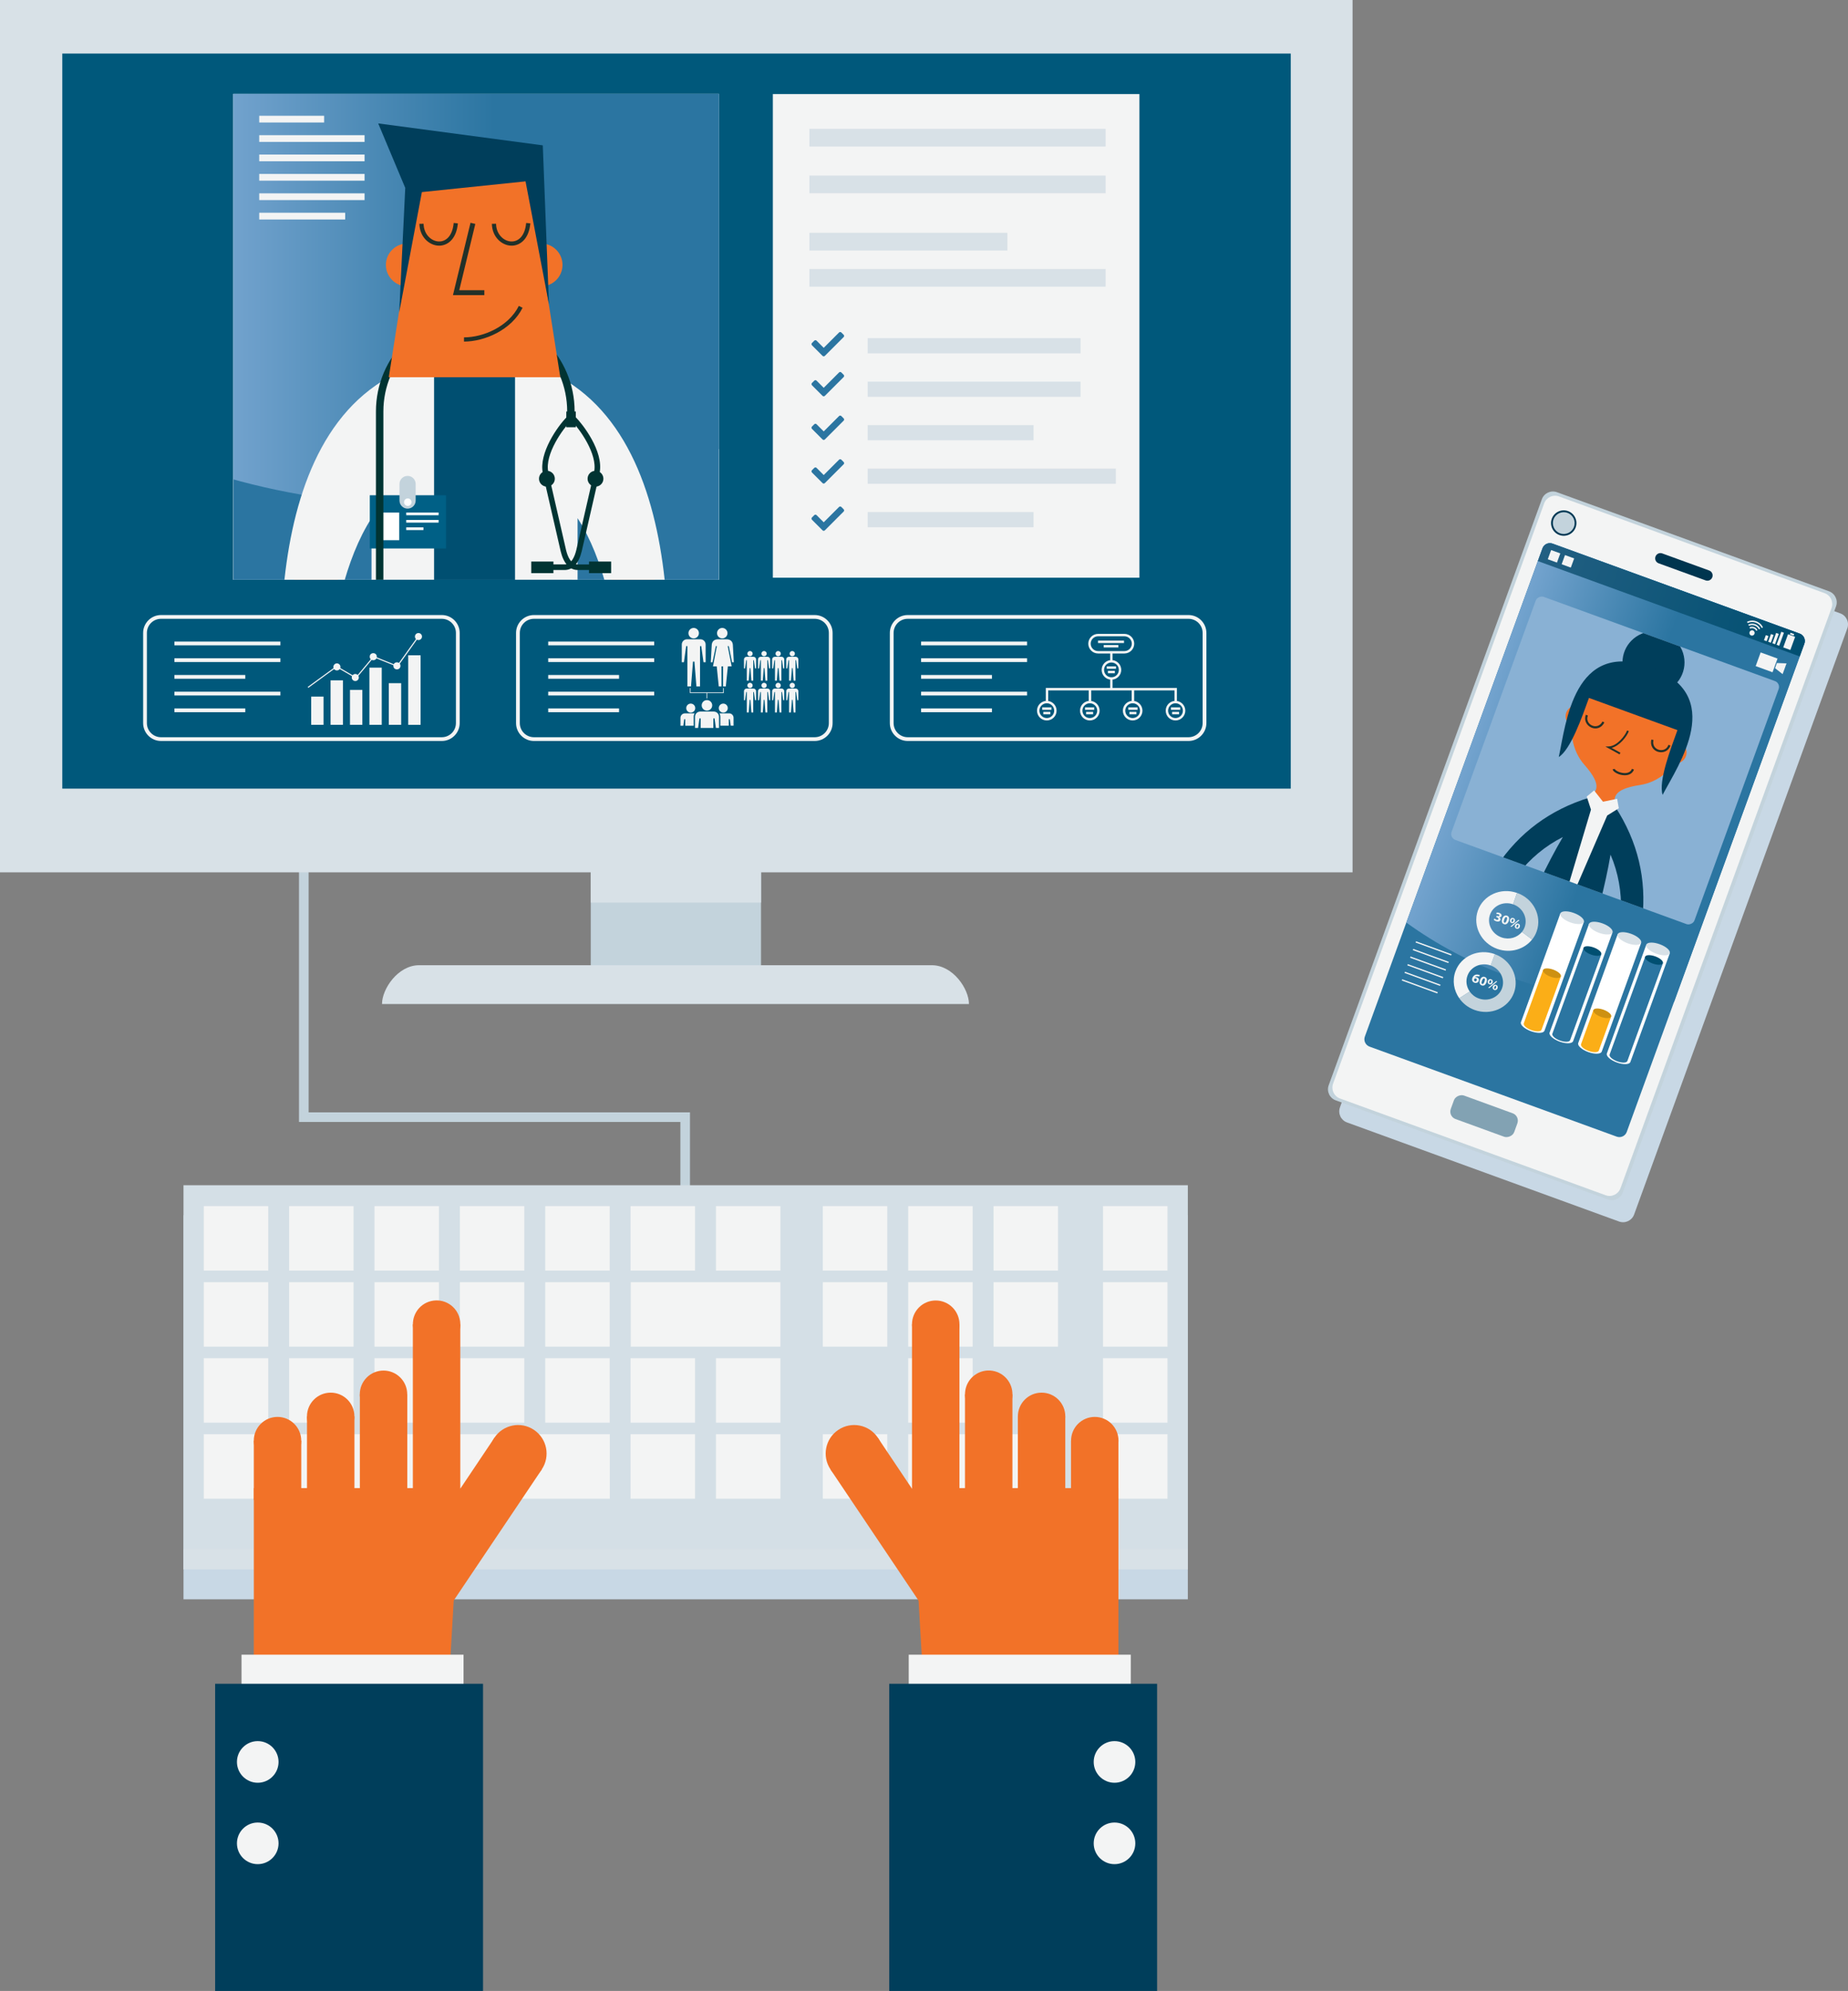 <?xml version="1.0" encoding="UTF-8"?><svg id="Layer_2" xmlns="http://www.w3.org/2000/svg" xmlns:xlink="http://www.w3.org/1999/xlink" viewBox="0 0 628.02 676.23"><rect x="0" y="0" width="628.02" height="676.23" fill="#808080" stroke="none"/><defs><style>.cls-1{fill:url(#linear-gradient-2);}.cls-2{fill:#ce9112;}.cls-3{fill:#fff;}.cls-4{fill:#c8d8e5;}.cls-5{fill:#82a2b3;}.cls-6{clip-path:url(#clippath-2);}.cls-7{fill:#013433;}.cls-8{fill:#d4dfe6;}.cls-9{fill:#f27228;}.cls-10{fill:#f3f4f4;}.cls-11{stroke-width:5.15px;}.cls-11,.cls-12,.cls-13{stroke:#d8e1e7;stroke-miterlimit:10;}.cls-11,.cls-13,.cls-14{fill:#d8e1e7;}.cls-15{fill:#00354f;}.cls-16{clip-path:url(#clippath-1);}.cls-17{fill:#00587b;}.cls-12,.cls-18{fill:#c3d3dc;}.cls-12,.cls-13{stroke-width:6px;}.cls-19{fill:#003955;}.cls-20{fill:#2b75a1;}.cls-21{fill:#223129;}.cls-22{fill:#003e5b;}.cls-23{clip-path:url(#clippath);}.cls-24{fill:none;}.cls-25{fill:#233129;}.cls-26{fill:#004f71;}.cls-27{fill:url(#linear-gradient-3);}.cls-28{fill:#89b1d4;}.cls-29{fill:url(#linear-gradient);}.cls-30{fill:#006086;}.cls-31{fill:#fbae17;}</style><linearGradient id="linear-gradient" x1="1080.49" y1="-1225.92" x2="1175.2" y2="-1225.92" gradientTransform="translate(-934 1033.53) rotate(20)" gradientUnits="userSpaceOnUse"><stop offset="0" stop-color="#73a3ce"/><stop offset=".54" stop-color="#2b75a1"/></linearGradient><linearGradient id="linear-gradient-2" x1="1080.49" y1="-1293.93" x2="1175.2" y2="-1293.93" gradientTransform="translate(-934 1033.53) rotate(20)" gradientUnits="userSpaceOnUse"><stop offset="0" stop-color="#225f82"/><stop offset="1" stop-color="#004f71"/></linearGradient><clipPath id="clippath"><rect class="cls-28" x="504.95" y="214.38" width="87.85" height="87.85" rx="2.11" ry="2.11" transform="translate(118.42 685.73) rotate(-70)"/></clipPath><clipPath id="clippath-1"><rect class="cls-24" x="79.28" y="31.88" width="165.03" height="165.03"/></clipPath><linearGradient id="linear-gradient-3" x1="77.5" y1="74.28" x2="245.17" y2="74.28" gradientTransform="matrix(1, 0, 0, 1, 0, 0)" xlink:href="#linear-gradient"/><clipPath id="clippath-2"><rect class="cls-24" x="77.5" y="-23.27" width="167.68" height="321.9" rx="4.72" ry="4.72"/></clipPath></defs><g id="Layer_1-2"><g><g><g><rect class="cls-4" x="62.36" y="412.75" width="341.31" height="130.46"/><polygon class="cls-18" points="234.48 414.51 231.22 414.51 231.22 381.08 101.61 381.08 101.61 288.78 104.88 288.78 104.88 377.82 234.48 377.82 234.48 414.51"/><rect class="cls-8" x="62.36" y="402.57" width="341.31" height="130.46"/><rect class="cls-14" x="62.36" y="526.17" width="341.31" height="6.86"/><g><rect class="cls-10" x="69.25" y="409.67" width="21.9" height="21.9"/><rect class="cls-10" x="98.26" y="409.67" width="21.9" height="21.9"/><rect class="cls-10" x="127.27" y="409.67" width="21.9" height="21.9"/><rect class="cls-10" x="156.28" y="409.67" width="21.9" height="21.9"/><rect class="cls-10" x="185.29" y="409.67" width="21.9" height="21.9"/><rect class="cls-10" x="214.3" y="409.67" width="21.9" height="21.9"/><rect class="cls-10" x="243.31" y="409.67" width="21.9" height="21.9"/><rect class="cls-10" x="279.63" y="409.67" width="21.9" height="21.9"/><rect class="cls-10" x="308.64" y="409.67" width="21.9" height="21.9"/><rect class="cls-10" x="337.65" y="409.67" width="21.9" height="21.9"/><rect class="cls-10" x="374.85" y="409.67" width="21.9" height="21.9"/><rect class="cls-10" x="69.25" y="435.5" width="21.9" height="21.9"/><rect class="cls-10" x="98.26" y="435.5" width="21.9" height="21.9"/><rect class="cls-10" x="127.27" y="435.5" width="21.9" height="21.9"/><rect class="cls-10" x="156.28" y="435.5" width="21.9" height="21.9"/><rect class="cls-10" x="185.29" y="435.5" width="21.9" height="21.9"/><rect class="cls-10" x="214.36" y="435.5" width="50.84" height="21.9"/><rect class="cls-10" x="279.63" y="435.5" width="21.9" height="21.9"/><rect class="cls-10" x="308.64" y="435.5" width="21.9" height="21.9"/><rect class="cls-10" x="337.65" y="435.5" width="21.9" height="21.9"/><rect class="cls-10" x="374.85" y="435.5" width="21.9" height="21.9"/><rect class="cls-10" x="69.25" y="461.32" width="21.9" height="21.9"/><rect class="cls-10" x="98.26" y="461.32" width="21.9" height="21.9"/><rect class="cls-10" x="127.27" y="461.32" width="21.9" height="21.9"/><rect class="cls-10" x="156.28" y="461.32" width="21.9" height="21.9"/><rect class="cls-10" x="185.29" y="461.32" width="21.9" height="21.9"/><rect class="cls-10" x="214.3" y="461.32" width="21.9" height="21.9"/><rect class="cls-10" x="243.31" y="461.32" width="21.9" height="21.9"/><rect class="cls-10" x="308.64" y="461.32" width="21.9" height="21.9"/><rect class="cls-10" x="374.85" y="461.32" width="21.9" height="21.9"/><rect class="cls-10" x="69.25" y="487.14" width="21.9" height="21.9"/><rect class="cls-10" x="98.26" y="487.14" width="108.98" height="21.9"/><rect class="cls-10" x="214.3" y="487.14" width="21.9" height="21.9"/><rect class="cls-10" x="243.31" y="487.14" width="21.9" height="21.9"/><rect class="cls-10" x="279.63" y="487.14" width="21.9" height="21.9"/><rect class="cls-10" x="308.64" y="487.14" width="21.9" height="21.9"/><rect class="cls-10" x="337.65" y="487.14" width="21.9" height="21.9"/><rect class="cls-10" x="374.85" y="487.14" width="21.9" height="21.9"/></g><g><rect class="cls-18" x="200.77" y="277.78" width="57.85" height="56.53"/><rect class="cls-14" x="200.77" y="277.78" width="57.85" height="28.79"/><path class="cls-14" d="M316.68,327.84c7.16,0,12.61,8.02,12.61,13.18H129.82c0-5.16,5.45-13.18,12.61-13.18h174.25Z"/><rect class="cls-14" width="459.65" height="296.29"/><rect class="cls-14" x="15.47" y="13.75" width="428.86" height="258.55"/><rect class="cls-17" x="21.17" y="18.19" width="417.48" height="249.67"/><g><g><rect class="cls-10" x="105.75" y="236.6" width="4.2" height="9.59"/><rect class="cls-10" x="112.34" y="231.08" width="4.2" height="15.11"/><rect class="cls-10" x="118.94" y="234.32" width="4.2" height="11.87"/><rect class="cls-10" x="125.53" y="226.76" width="4.2" height="19.43"/><rect class="cls-10" x="132.13" y="232.04" width="4.2" height="14.15"/><rect class="cls-10" x="138.73" y="222.57" width="4.2" height="23.63"/><polygon class="cls-10" points="104.78 233.63 104.56 233.33 114.37 226.18 114.47 226.24 120.94 230 126.92 222.82 134.94 226.06 142.05 216.1 142.36 216.32 135.08 226.51 127.03 223.27 121.02 230.48 114.39 226.62 104.78 233.63"/><path class="cls-10" d="M113.3,226.52c0-.66,.54-1.2,1.2-1.2s1.2,.54,1.2,1.2-.54,1.2-1.2,1.2-1.2-.54-1.2-1.2Z"/><path class="cls-10" d="M119.54,230.12c0-.66,.54-1.2,1.2-1.2s1.2,.54,1.2,1.2-.54,1.2-1.2,1.2-1.2-.54-1.2-1.2Z"/><circle class="cls-10" cx="126.85" cy="223.05" r="1.2"/><circle class="cls-10" cx="134.89" cy="226.16" r="1.2"/><path class="cls-10" d="M141.01,216.21c0-.66,.54-1.2,1.2-1.2s1.2,.54,1.2,1.2-.54,1.2-1.2,1.2-1.2-.54-1.2-1.2Z"/></g><path class="cls-10" d="M150.14,251.68H54.72c-3.35,0-6.08-2.73-6.08-6.08v-30.62c0-3.35,2.73-6.08,6.08-6.08h95.42c3.35,0,6.08,2.73,6.08,6.08v30.62c0,3.35-2.73,6.08-6.08,6.08Zm-95.42-41.5c-2.65,0-4.8,2.15-4.8,4.8v30.62c0,2.65,2.15,4.8,4.8,4.8h95.42c2.65,0,4.8-2.15,4.8-4.8v-30.62c0-2.65-2.15-4.8-4.8-4.8H54.72Z"/><g><rect class="cls-10" x="59.27" y="217.91" width="36.02" height="1.28"/><rect class="cls-10" x="59.27" y="223.59" width="36.02" height="1.28"/><rect class="cls-10" x="59.27" y="229.26" width="24.08" height="1.28"/><rect class="cls-10" x="59.27" y="234.94" width="36.02" height="1.28"/><rect class="cls-10" x="59.27" y="240.62" width="24.08" height="1.28"/></g></g><g><g><rect class="cls-10" x="186.3" y="217.91" width="36.02" height="1.28"/><rect class="cls-10" x="186.3" y="223.59" width="36.02" height="1.28"/><rect class="cls-10" x="186.3" y="229.26" width="24.08" height="1.28"/><rect class="cls-10" x="186.3" y="234.94" width="36.02" height="1.28"/><rect class="cls-10" x="186.3" y="240.62" width="24.08" height="1.28"/></g><g><g><path class="cls-10" d="M243.67,215.06c0-.98,.8-1.78,1.78-1.78s1.78,.8,1.78,1.78-.8,1.78-1.78,1.78-1.78-.8-1.78-1.78Zm1.8,11.27h.26v6.82h.93l.7-6.82h1.28l-1.33-6.87h.36s1.12,5.48,1.12,5.48h.59l-.33-5.97c-.13-1.3-1.03-1.83-2.15-1.83h-2.87c-1.12,0-2.01,.53-2.15,1.83l-.33,5.97h.59l1.12-5.48h.36s-1.32,6.88-1.32,6.88h1.27l.7,6.82h.93v-6.82h.26Z"/><path class="cls-10" d="M233.96,215.06c0-.98,.8-1.78,1.78-1.78s1.78,.8,1.78,1.78-.8,1.78-1.78,1.78-1.78-.8-1.78-1.78Zm1.8,9.65h.23l.68,8.44h1.23v-13.7s.41,0,.41,0l.77,5.48h.72v-6.03c0-.97-.79-1.76-1.76-1.76h-4.58c-.97,0-1.76,.79-1.76,1.76v6.03h.72l.77-5.48h.41s0,13.7,0,13.7h1.23l.68-8.44h.23Z"/><g><path class="cls-10" d="M238.46,239.58c0-.99,.8-1.79,1.79-1.79s1.79,.8,1.79,1.79-.8,1.79-1.79,1.79-1.79-.8-1.79-1.79Z"/><path class="cls-10" d="M237.24,247.25l.46-3.24h.41v3.24h4.31v-3.24h.41s.46,3.24,.46,3.24h1.05v-3.8c0-.98-.8-1.77-1.77-1.77h-4.6c-.98,0-1.77,.79-1.77,1.77v3.8h1.05Z"/></g><g><path class="cls-10" d="M245.8,242.04c.84,0,1.53-.68,1.53-1.53s-.68-1.53-1.53-1.53-1.53,.68-1.53,1.53,.68,1.53,1.53,1.53Z"/><path class="cls-10" d="M244.8,243.4h0v3.09h2.86v-2.21s.35,0,.35,0l.31,2.21h.97v-2.69c0-.83-.68-1.51-1.51-1.51h-3.3c.2,.32,.31,.7,.31,1.11Z"/></g><g><path class="cls-10" d="M236.27,240.51c0-.84-.68-1.53-1.53-1.53s-1.53,.68-1.53,1.53,.68,1.53,1.53,1.53,1.53-.68,1.53-1.53Z"/><path class="cls-10" d="M236.06,242.3h-3.3c-.83,0-1.51,.68-1.51,1.51v2.69h.97l.31-2.21h.35v2.21h2.86v-3.09h0c0-.41,.12-.79,.31-1.11Z"/></g><polygon class="cls-10" points="245.97 233.7 245.74 233.7 245.74 235.18 240.21 235.18 234.68 235.18 234.68 233.7 234.45 233.7 234.45 235.41 240.1 235.41 240.1 237.23 240.33 237.23 240.33 235.41 245.97 235.41 245.97 233.7"/></g><g><path class="cls-10" d="M253.98,222.02c0-.5,.4-.9,.9-.9s.9,.4,.9,.9-.4,.9-.9,.9-.9-.4-.9-.9Zm.91,4.9h.12l.34,4.28h.63v-6.95s.21,0,.21,0l.39,2.78h.37v-3.06c0-.49-.4-.89-.9-.89h-2.32c-.49,0-.9,.4-.9,.89v3.06h.37l.39-2.78h.21s0,6.95,0,6.95h.63l.34-4.28h.12Z"/><path class="cls-10" d="M258.76,222.02c0-.5,.4-.9,.9-.9s.9,.4,.9,.9-.4,.9-.9,.9-.9-.4-.9-.9Zm.91,4.9h.12l.34,4.28h.63v-6.95s.21,0,.21,0l.39,2.78h.37v-3.06c0-.49-.4-.89-.9-.89h-2.32c-.49,0-.9,.4-.9,.89v3.06h.37l.39-2.78h.21s0,6.95,0,6.95h.63l.34-4.28h.12Z"/><path class="cls-10" d="M263.55,222.02c0-.5,.4-.9,.9-.9s.9,.4,.9,.9-.4,.9-.9,.9-.9-.4-.9-.9Zm.91,4.9h.12l.34,4.28h.63v-6.95s.21,0,.21,0l.39,2.78h.37v-3.06c0-.49-.4-.89-.9-.89h-2.32c-.49,0-.9,.4-.9,.89v3.06h.37l.39-2.78h.21s0,6.95,0,6.95h.63l.34-4.28h.12Z"/><path class="cls-10" d="M268.34,222.02c0-.5,.4-.9,.9-.9s.9,.4,.9,.9-.4,.9-.9,.9-.9-.4-.9-.9Zm.91,4.9h.12l.34,4.28h.63v-6.95s.21,0,.21,0l.39,2.78h.37v-3.06c0-.49-.4-.89-.9-.89h-2.32c-.49,0-.9,.4-.9,.89v3.06h.37l.39-2.78h.21s0,6.95,0,6.95h.63l.34-4.28h.12Z"/><path class="cls-10" d="M253.98,232.81c0-.5,.4-.9,.9-.9s.9,.4,.9,.9-.4,.9-.9,.9-.9-.4-.9-.9Zm.91,4.9h.12l.34,4.28h.63v-6.95s.21,0,.21,0l.39,2.78h.37v-3.06c0-.49-.4-.89-.9-.89h-2.32c-.49,0-.9,.4-.9,.89v3.06h.37l.39-2.78h.21s0,6.95,0,6.95h.63l.34-4.28h.12Z"/><path class="cls-10" d="M258.76,232.81c0-.5,.4-.9,.9-.9s.9,.4,.9,.9-.4,.9-.9,.9-.9-.4-.9-.9Zm.91,4.9h.12l.34,4.28h.63v-6.95s.21,0,.21,0l.39,2.78h.37v-3.06c0-.49-.4-.89-.9-.89h-2.32c-.49,0-.9,.4-.9,.89v3.06h.37l.39-2.78h.21s0,6.95,0,6.95h.63l.34-4.28h.12Z"/><path class="cls-10" d="M263.55,232.81c0-.5,.4-.9,.9-.9s.9,.4,.9,.9-.4,.9-.9,.9-.9-.4-.9-.9Zm.91,4.9h.12l.34,4.28h.63v-6.95s.21,0,.21,0l.39,2.78h.37v-3.06c0-.49-.4-.89-.9-.89h-2.32c-.49,0-.9,.4-.9,.89v3.06h.37l.39-2.78h.21s0,6.95,0,6.95h.63l.34-4.28h.12Z"/><path class="cls-10" d="M268.34,232.81c0-.5,.4-.9,.9-.9s.9,.4,.9,.9-.4,.9-.9,.9-.9-.4-.9-.9Zm.91,4.9h.12l.34,4.28h.63v-6.95s.21,0,.21,0l.39,2.78h.37v-3.06c0-.49-.4-.89-.9-.89h-2.32c-.49,0-.9,.4-.9,.89v3.06h.37l.39-2.78h.21s0,6.95,0,6.95h.63l.34-4.28h.12Z"/></g></g><path class="cls-10" d="M276.87,251.68h-95.42c-3.35,0-6.08-2.73-6.08-6.08v-30.62c0-3.35,2.73-6.08,6.08-6.08h95.42c3.35,0,6.08,2.73,6.08,6.08v30.62c0,3.35-2.73,6.08-6.08,6.08Zm-95.42-41.5c-2.65,0-4.8,2.15-4.8,4.8v30.62c0,2.65,2.15,4.8,4.8,4.8h95.42c2.65,0,4.8-2.15,4.8-4.8v-30.62c0-2.65-2.15-4.8-4.8-4.8h-95.42Z"/></g><g><path class="cls-10" d="M403.9,251.68h-95.42c-3.35,0-6.08-2.73-6.08-6.08v-30.62c0-3.35,2.73-6.08,6.08-6.08h95.42c3.35,0,6.08,2.73,6.08,6.08v30.62c0,3.35-2.73,6.08-6.08,6.08Zm-95.42-41.5c-2.65,0-4.8,2.15-4.8,4.8v30.62c0,2.65,2.15,4.8,4.8,4.8h95.42c2.65,0,4.8-2.15,4.8-4.8v-30.62c0-2.65-2.15-4.8-4.8-4.8h-95.42Z"/><g><rect class="cls-10" x="313.02" y="217.91" width="36.02" height="1.28"/><rect class="cls-10" x="313.02" y="223.59" width="36.02" height="1.28"/><rect class="cls-10" x="313.02" y="229.26" width="24.08" height="1.28"/><rect class="cls-10" x="313.02" y="234.94" width="36.02" height="1.28"/><rect class="cls-10" x="313.02" y="240.62" width="24.08" height="1.28"/></g><g><path class="cls-10" d="M377.71,230.86c-1.84,0-3.33-1.49-3.33-3.33s1.49-3.33,3.33-3.33,3.33,1.49,3.33,3.33-1.49,3.33-3.33,3.33Zm0-5.84c-1.38,0-2.51,1.13-2.51,2.51s1.13,2.51,2.51,2.51,2.51-1.13,2.51-2.51-1.13-2.51-2.51-2.51Z"/><path class="cls-10" d="M355.74,244.71c-1.84,0-3.33-1.49-3.33-3.33s1.49-3.33,3.33-3.33,3.33,1.49,3.33,3.33-1.49,3.33-3.33,3.33Zm0-5.84c-1.38,0-2.51,1.13-2.51,2.51s1.13,2.51,2.51,2.51,2.51-1.13,2.51-2.51-1.13-2.51-2.51-2.51Z"/><path class="cls-10" d="M370.36,244.71c-1.84,0-3.33-1.49-3.33-3.33s1.49-3.33,3.33-3.33,3.33,1.49,3.33,3.33-1.49,3.33-3.33,3.33Zm0-5.84c-1.38,0-2.51,1.13-2.51,2.51s1.13,2.51,2.51,2.51,2.51-1.13,2.51-2.51-1.13-2.51-2.51-2.51Z"/><path class="cls-10" d="M384.92,244.71c-1.84,0-3.33-1.49-3.33-3.33s1.49-3.33,3.33-3.33,3.33,1.49,3.33,3.33-1.49,3.33-3.33,3.33Zm0-5.84c-1.38,0-2.51,1.13-2.51,2.51s1.13,2.51,2.51,2.51,2.51-1.13,2.51-2.51-1.13-2.51-2.51-2.51Z"/><path class="cls-10" d="M399.48,244.71c-1.84,0-3.33-1.49-3.33-3.33s1.49-3.33,3.33-3.33,3.33,1.49,3.33,3.33-1.49,3.33-3.33,3.33Zm0-5.84c-1.38,0-2.51,1.13-2.51,2.51s1.13,2.51,2.51,2.51,2.51-1.13,2.51-2.51-1.13-2.51-2.51-2.51Z"/><path class="cls-10" d="M373.17,221.96c-1.84,0-3.33-1.49-3.33-3.33s1.49-3.33,3.33-3.33h8.95c1.84,0,3.33,1.49,3.33,3.33s-1.47,3.3-3.28,3.33h-9Zm0-5.84c-1.38,0-2.51,1.13-2.51,2.51s1.13,2.51,2.51,2.51h8.99c1.36-.02,2.47-1.14,2.47-2.51s-1.13-2.51-2.51-2.51h-8.95Z"/><rect class="cls-10" x="377.27" y="230.31" width=".82" height="3.81"/><rect class="cls-10" x="377.27" y="221.51" width=".82" height="3.12"/><polygon class="cls-10" points="399.96 238.43 399.13 238.43 399.13 234.5 356.22 234.5 356.22 238.39 355.4 238.39 355.4 233.67 399.96 233.67 399.96 238.43"/><rect class="cls-10" x="369.98" y="234.03" width=".86" height="4.38"/><rect class="cls-10" x="384.58" y="234.03" width=".86" height="4.38"/><g><rect class="cls-10" x="373.15" y="217.59" width="8.83" height=".82"/><rect class="cls-10" x="375.08" y="219.09" width="4.98" height=".82"/></g><g><rect class="cls-10" x="376.12" y="226.34" width="3.14" height=".82"/><rect class="cls-10" x="376.5" y="227.85" width="2.38" height=".82"/></g><g><rect class="cls-10" x="354.18" y="240.27" width="3.14" height=".82"/><rect class="cls-10" x="354.56" y="241.78" width="2.38" height=".82"/></g><g><rect class="cls-10" x="368.72" y="240.27" width="3.14" height=".82"/><rect class="cls-10" x="369.1" y="241.78" width="2.38" height=".82"/></g><g><rect class="cls-10" x="383.44" y="240.27" width="3.14" height=".82"/><rect class="cls-10" x="383.82" y="241.78" width="2.38" height=".82"/></g><g><rect class="cls-10" x="397.94" y="240.27" width="3.14" height=".82"/><rect class="cls-10" x="398.32" y="241.78" width="2.38" height=".82"/></g></g></g></g></g><path class="cls-4" d="M555.34,412.5c-.76,2.08-3.05,3.15-5.13,2.39l-92.45-33.65c-2.08-.76-3.15-3.05-2.39-5.13l72.44-199.04c.76-2.08,3.05-3.15,5.13-2.39l92.45,33.65c2.08,.76,3.15,3.05,2.39,5.13l-72.44,199.04Z"/><g><g><g><circle class="cls-9" cx="318" cy="449.77" r="8.06" transform="translate(-224.9 356.6) rotate(-45)"/><rect class="cls-9" x="309.93" y="449.8" width="16.12" height="59.68"/></g><g><path class="cls-9" d="M298.32,488.31c2.98,4.44,1.79,10.46-2.65,13.43-4.44,2.98-10.46,1.79-13.43-2.65-2.98-4.44-1.79-10.46,2.65-13.43,4.44-2.98,10.46-1.79,13.43,2.65Z"/><polygon class="cls-9" points="317.06 550.92 328.58 533.48 298.32 488.34 282.24 499.12 317.06 550.92"/></g><g><circle class="cls-9" cx="336.02" cy="473.57" r="8.06" transform="translate(-183.17 733.62) rotate(-81.25)"/><rect class="cls-9" x="327.94" y="473.6" width="16.12" height="35.88"/></g><g><circle class="cls-9" cx="353.97" cy="481.08" r="8.06"/><rect class="cls-9" x="345.9" y="481.11" width="16.12" height="28.37"/></g><g><path class="cls-9" d="M380.11,489.32c0,4.45-3.61,8.06-8.06,8.06s-8.06-3.61-8.06-8.06,3.61-8.06,8.06-8.06,8.06,3.61,8.06,8.06Z"/><rect class="cls-9" x="363.97" y="489.35" width="16.12" height="20.13"/></g><polygon class="cls-9" points="309.94 505.45 380.09 505.45 380.09 584.24 314.52 584.24 309.94 505.45"/></g><g><rect class="cls-10" x="308.82" y="562.02" width="75.46" height="20.21"/><rect class="cls-22" x="302.19" y="571.9" width="91.04" height="104.33"/><g><circle class="cls-10" cx="378.75" cy="598.45" r="7.07"/><circle class="cls-10" cx="378.75" cy="626.1" r="7.07"/></g></g></g><g><g><g><circle class="cls-9" cx="148.35" cy="449.77" r="8.06" transform="translate(-99.04 45.91) rotate(-13.24)"/><rect class="cls-9" x="140.3" y="449.8" width="16.12" height="59.68"/></g><g><path class="cls-9" d="M168.03,488.31c-2.98,4.44-1.79,10.46,2.65,13.43,4.44,2.98,10.46,1.79,13.43-2.65,2.98-4.44,1.79-10.46-2.65-13.43-4.44-2.98-10.46-1.79-13.43,2.65Z"/><polygon class="cls-9" points="149.28 550.92 137.76 533.48 168.03 488.34 184.11 499.12 149.28 550.92"/></g><g><circle class="cls-9" cx="130.33" cy="473.57" r="8.06" transform="translate(-296.69 230.87) rotate(-45)"/><rect class="cls-9" x="122.29" y="473.6" width="16.12" height="35.88"/></g><g><circle class="cls-9" cx="112.38" cy="481.08" r="8.06"/><rect class="cls-9" x="104.33" y="481.11" width="16.12" height="28.37"/></g><g><circle class="cls-9" cx="94.31" cy="489.32" r="8.06"/><rect class="cls-9" x="86.26" y="489.35" width="16.12" height="20.13"/></g><polygon class="cls-9" points="156.41 505.45 86.26 505.45 86.26 584.24 151.83 584.24 156.41 505.45"/></g><g><rect class="cls-10" x="82.07" y="562.02" width="75.46" height="20.21"/><rect class="cls-22" x="73.11" y="571.9" width="91.04" height="104.33"/><g><circle class="cls-10" cx="87.59" cy="598.45" r="7.07"/><circle class="cls-10" cx="87.59" cy="626.1" r="7.07"/></g></g></g><g><g><g><g><path class="cls-18" d="M551.51,405c-.76,2.08-3.05,3.15-5.13,2.39l-92.45-33.65c-2.08-.76-3.15-3.05-2.39-5.13l72.44-199.04c.76-2.08,3.05-3.15,5.13-2.39l92.45,33.65c2.08,.76,3.15,3.05,2.39,5.13l-72.44,199.04Z"/><path class="cls-10" d="M550.7,403.59c-.75,2.05-3,3.12-5.03,2.38l-90.31-32.87c-2.03-.74-3.07-3-2.32-5.05l71.72-197.06c.75-2.05,3-3.12,5.03-2.38l90.31,32.87c2.03,.74,3.07,3,2.32,5.05l-71.72,197.06Z"/><path class="cls-20" d="M552.83,384.47c-.5,1.38-2.03,2.1-3.42,1.59l-83.99-30.57c-1.38-.5-2.1-2.04-1.59-3.42l60.36-165.85c.5-1.38,2.03-2.1,3.42-1.59l83.99,30.57c1.38,.5,2.1,2.03,1.59,3.42l-60.36,165.85Z"/><rect class="cls-5" x="500.11" y="367.63" width="8.48" height="22.94" rx="2.67" ry="2.67" transform="translate(-24.39 723.38) rotate(-70)"/><path class="cls-29" d="M611.6,215.21l-83.99-30.57c-1.38-.5-2.92,.21-3.42,1.59l-46.27,127.12c10.13,7.36,22.01,13.73,35.2,18.53,19.32,7.03,38.64,9.68,55.78,8.45l44.29-121.69c.5-1.38-.21-2.92-1.59-3.42Z"/></g><path class="cls-15" d="M563.67,191.33c-.93-.34-1.41-1.36-1.07-2.29,.34-.93,1.36-1.41,2.29-1.07l15.95,5.8c.93,.34,1.41,1.36,1.07,2.29-.34,.93-1.36,1.41-2.29,1.07l-15.95-5.8Z"/><path class="cls-19" d="M527.36,176.19c.81-2.24,3.29-3.39,5.53-2.58,2.24,.81,3.39,3.29,2.58,5.53-.81,2.24-3.29,3.39-5.53,2.58-2.24-.81-3.39-3.29-2.58-5.53Z"/><path class="cls-18" d="M527.95,176.4c.7-1.92,2.82-2.91,4.74-2.21,1.92,.7,2.91,2.82,2.21,4.74-.7,1.92-2.82,2.91-4.74,2.21-1.92-.7-2.91-2.82-2.21-4.74Z"/></g><path class="cls-1" d="M611.6,215.21l-83.99-30.57c-1.38-.5-2.92,.21-3.42,1.59l-1.58,4.34,89,32.39,1.58-4.34c.5-1.38-.21-2.92-1.59-3.42Z"/><g><g><rect class="cls-10" x="605.66" y="216.81" width="4.75" height="2.57" transform="translate(195.13 714.87) rotate(-70)"/><rect class="cls-10" x="608.75" y="214.76" width=".56" height="1.33" transform="translate(198.27 714.02) rotate(-70)"/></g><g><rect class="cls-10" x="602.64" y="216.49" width="4.71" height=".96" transform="translate(194.19 711.26) rotate(-70)"/><rect class="cls-10" x="601.54" y="216.43" width="3.74" height=".96" transform="translate(193.2 709.73) rotate(-70)"/><rect class="cls-10" x="600.44" y="216.36" width="2.78" height=".96" transform="translate(192.22 708.2) rotate(-70)"/><rect class="cls-10" x="599.32" y="216.28" width="1.84" height=".96" transform="translate(191.25 706.66) rotate(-70)"/></g><g><path class="cls-10" d="M594.56,214.69c.16-.47,.67-.73,1.14-.56,.47,.16,.71,.68,.55,1.15-.16,.47-.67,.73-1.14,.56-.47-.16-.71-.68-.55-1.15Z"/><g><path class="cls-10" d="M594.14,212.13l.2,.44c.59-.28,1.28-.34,1.94-.11,.67,.23,1.18,.72,1.47,1.32l.43-.22c-.34-.71-.95-1.28-1.74-1.56-.78-.27-1.59-.2-2.29,.13Z"/><path class="cls-10" d="M594.54,213.06l.2,.44c.36-.16,.78-.2,1.18-.06,.42,.15,.74,.45,.92,.83l.43-.22c-.23-.48-.64-.88-1.19-1.07-.52-.18-1.07-.13-1.53,.08Z"/><path class="cls-10" d="M593.7,211.19l.19,.43c.84-.39,1.81-.48,2.75-.15,.94,.33,1.66,1,2.07,1.83l.42-.22c-.46-.94-1.27-1.7-2.33-2.07-1.05-.37-2.16-.27-3.1,.17Z"/></g></g><g><rect class="cls-10" x="526.46" y="187.3" width="3.32" height="3.32" transform="translate(169.93 620.6) rotate(-70)"/><rect class="cls-10" x="531.18" y="189.02" width="3.32" height="3.32" transform="translate(171.41 626.15) rotate(-70)"/></g></g></g><g><rect class="cls-10" x="597.88" y="221.92" width="4.95" height="6.1" transform="translate(183.62 712.17) rotate(-70)"/><polygon class="cls-10" points="605.8 228.97 603.22 226.95 603.85 225.2 607.13 225.32 605.8 228.97"/></g><g><rect class="cls-28" x="504.95" y="214.38" width="87.85" height="87.85" rx="2.11" ry="2.11" transform="translate(118.42 685.73) rotate(-70)"/><g class="cls-23"><g><g><circle class="cls-22" cx="561.92" cy="225" r="10.54"/><path class="cls-9" d="M539.29,244.61c-.71,1.94-2.85,2.94-4.79,2.23s-2.94-2.85-2.23-4.79,2.85-2.94,4.79-2.23,2.94,2.85,2.23,4.79Z"/><path class="cls-9" d="M572.94,256.85c-.71,1.94-2.85,2.94-4.79,2.23-1.94-.71-2.94-2.85-2.23-4.79,.71-1.94,2.85-2.94,4.79-2.23,1.94,.71,2.94,2.85,2.23,4.79Z"/><path class="cls-9" d="M562.69,230.91l-5.38-1.96c-11.08-2.69-18.01,.58-21.83,11.07-2.76,7.59-1.21,15.03,2.92,19.7,6.71,7.58,3.62,9.19,2.07,10.97l4.14,1.51,4.17,1.51c-.04-2.36-1.4-5.59,8.61-7.09,6.16-.92,12.14-5.63,14.9-13.21,3.82-10.49,.61-17.45-9.61-22.51Z"/><path class="cls-25" d="M541,247.19c-.08-.03-.17-.06-.25-.1-1.48-.66-2.57-2.36-1.81-4.32l.68,.27c-.63,1.61,.3,2.88,1.43,3.39,1.14,.51,2.68,.29,3.53-1.37l.65,.33c-1.01,1.97-2.8,2.33-4.23,1.81Z"/><path class="cls-25" d="M563.28,255.3c-1.43-.52-2.58-1.95-2.08-4.11l.71,.16c-.42,1.82,.6,2.97,1.82,3.32,1.19,.34,2.72-.04,3.27-1.68l.69,.23c-.68,1.99-2.61,2.59-4.16,2.15-.08-.02-.17-.05-.25-.08Z"/><path class="cls-25" d="M550.05,262.93c-1.06-.39-1.95-1.02-2-1.68l.73-.06c.03,.33,1.18,1.13,2.68,1.34,.92,.14,2.55,.13,3.15-1.4l.68,.27c-.57,1.46-2.01,2.14-3.94,1.86-.43-.06-.88-.18-1.3-.33Z"/><path class="cls-25" d="M550.39,256.23l-4.82-2.66,1.15-.04c2.79-.1,5.57-3.63,6.22-5.42l.6,.22c-.64,1.77-3.1,4.97-5.84,5.69l2.99,1.65-.31,.56Z"/><path class="cls-22" d="M570.06,247.99c-2.37,6.52-6.51,17.38-5.04,21.98,5.38-10.22,21.9-33.93-4.18-43.42-26.08-9.49-28.66,19.29-31.11,30.58,4.08-2.58,7.89-13.56,10.26-20.08l30.07,10.94Z"/></g><path class="cls-22" d="M515.86,296.88c4.21-5.28,9.17-9.51,15.25-12.57-2.72,4.63-5.38,9.74-8.01,15.2l20.59,7.49c1.49-5.84,2.74-11.45,3.63-16.72,2.67,6.22,3.74,12.62,3.57,19.34l7.22,2.63c1.48-13.61-1.46-26.29-9.18-38.2,0-.07,0-.15,0-.22l-8.52-3.1s-.07,.09-.1,.13c-13.62,4.15-24.04,11.99-31.68,23.39l7.22,2.63Z"/><polygon class="cls-10" points="532.35 302.89 534.64 303.72 546.19 276.99 550.13 274.53 549.56 271.32 544.76 272.31 541.73 268.47 539.23 270.56 540.67 275 532.35 302.89"/></g></g></g><g><g><path class="cls-3" d="M524.87,350.1l13.39-36.95-7.99-2.91-13.4,36.96h0c-.32,.89,1.21,2.26,3.41,3.06,2.21,.8,4.26,.73,4.58-.16h0Z"/><path class="cls-14" d="M538.26,313.15c-.32,.89-2.37,.96-4.58,.16-2.21-.8-3.73-2.18-3.41-3.06,.32-.89,2.37-.96,4.58-.16,2.21,.8,3.73,2.18,3.41,3.06Z"/></g><g><path class="cls-31" d="M523.88,349.74l6.56-18.09-6.03-2.19-6.57,18.11h0c-.24,.67,.91,1.71,2.58,2.31,1.67,.61,3.21,.55,3.46-.12v-.02Z"/><path class="cls-2" d="M530.44,331.65c-.24,.67-1.79,.72-3.46,.12-1.67-.61-2.82-1.64-2.58-2.31,.24-.67,1.79-.72,3.46-.12,1.67,.61,2.82,1.64,2.58,2.31Z"/></g><g><path class="cls-3" d="M534.6,353.64l13.4-36.96-7.99-2.91-13.4,36.96h0s0,0,0,0h0c-.32,.89,1.21,2.26,3.41,3.06,2.21,.8,4.26,.73,4.58-.16h0Z"/><path class="cls-14" d="M547.99,316.69c-.32,.89-2.37,.96-4.58,.16-2.21-.8-3.73-2.18-3.41-3.06,.32-.89,2.37-.96,4.58-.16,2.21,.8,3.73,2.17,3.41,3.06Z"/></g><g><path class="cls-20" d="M533.59,353.28l10.61-29.15-6.03-2.19-10.62,29.17h0c-.24,.67,.92,1.71,2.59,2.32,1.67,.61,3.2,.55,3.44-.12v-.02Z"/><path class="cls-26" d="M544.18,324.12c-.24,.67-1.79,.72-3.46,.12-1.67-.61-2.82-1.64-2.58-2.31,.24-.67,1.79-.72,3.46-.12,1.67,.61,2.82,1.64,2.58,2.31Z"/></g><g><path class="cls-3" d="M544.33,357.18l13.4-36.95-7.99-2.91-13.4,36.96h0s0,0,0,0h0c-.32,.89,1.21,2.26,3.41,3.06,2.21,.8,4.26,.73,4.58-.16h0Z"/><path class="cls-14" d="M557.72,320.23c-.32,.89-2.37,.96-4.58,.16-2.21-.8-3.73-2.18-3.41-3.06,.32-.89,2.37-.96,4.58-.16,2.21,.8,3.73,2.17,3.41,3.06Z"/></g><g><path class="cls-31" d="M543.34,356.82l4.19-11.56-6.03-2.19-4.2,11.58h0c-.24,.67,.91,1.71,2.58,2.31,1.67,.61,3.21,.55,3.46-.12v-.02Z"/><path class="cls-2" d="M547.53,345.27c-.24,.67-1.79,.72-3.46,.12-1.67-.61-2.82-1.64-2.58-2.31,.24-.67,1.79-.72,3.46-.12,1.67,.61,2.82,1.64,2.58,2.31Z"/></g><g><path class="cls-3" d="M554.06,360.72l13.4-36.95-7.99-2.91-13.4,36.96h0c-.32,.89,1.21,2.26,3.41,3.06,2.21,.8,4.26,.73,4.58-.16h0Z"/><path class="cls-14" d="M567.45,323.77c-.32,.89-2.37,.96-4.58,.16-2.21-.8-3.73-2.18-3.41-3.06,.32-.89,2.37-.96,4.58-.16,2.21,.8,3.73,2.18,3.41,3.07Z"/></g><g><path class="cls-20" d="M553.05,360.36l12.08-33.2-6.03-2.2-12.09,33.22h0c-.24,.67,.93,1.71,2.59,2.32,1.67,.61,3.2,.55,3.44-.12v-.02Z"/><path class="cls-26" d="M565.11,327.15c-.24,.67-1.79,.72-3.46,.12-1.67-.61-2.82-1.64-2.58-2.31,.24-.67,1.79-.72,3.46-.12,1.67,.61,2.82,1.64,2.58,2.31Z"/></g></g><g><g><rect class="cls-10" x="486.96" y="315.69" width=".44" height="12.85" transform="translate(17.87 669.75) rotate(-70)"/><rect class="cls-10" x="486.02" y="318.27" width=".44" height="12.85" transform="translate(14.82 670.57) rotate(-70)"/><rect class="cls-10" x="485.08" y="320.86" width=".44" height="12.85" transform="translate(11.78 671.38) rotate(-70)"/><rect class="cls-10" x="484.14" y="323.44" width=".44" height="12.85" transform="translate(8.74 672.2) rotate(-70)"/><rect class="cls-10" x="483.2" y="326.02" width=".44" height="12.85" transform="translate(5.69 673.02) rotate(-70)"/><rect class="cls-10" x="482.27" y="328.6" width=".44" height="12.85" transform="translate(2.65 673.83) rotate(-70)"/></g><g><g><path class="cls-18" d="M514.21,307.15c3.26,1.14,5.02,4.57,3.95,7.68-.22,.63-.54,1.2-.94,1.7l3.47,2.57c.66-.83,1.19-1.77,1.55-2.82,1.82-5.26-1.17-11.08-6.69-13l-1.34,3.87Z"/><path class="cls-10" d="M510.3,318.4c-3.26-1.13-5.03-4.57-3.96-7.68,1.08-3.11,4.59-4.71,7.85-3.57h0s1.34-3.87,1.34-3.87h-.01c-5.52-1.93-11.48,.78-13.3,6.04-1.82,5.26,1.18,11.09,6.7,13.01,4.42,1.54,9.11,.1,11.75-3.23l-3.47-2.57c-1.56,1.94-4.31,2.78-6.91,1.87Z"/><g><path class="cls-10" d="M507.91,311.96c.1,.1,.34,.32,.61,.42,.35,.13,.59,.03,.67-.18,.1-.27-.14-.5-.44-.61l-.28-.1,.17-.47,.26,.1c.23,.08,.55,.1,.64-.13,.06-.17-.04-.34-.32-.45-.24-.09-.52-.08-.67-.06l.03-.52c.21-.04,.6-.02,.98,.12,.62,.23,.85,.66,.72,1.04-.11,.29-.37,.46-.77,.45h0c.33,.2,.52,.55,.39,.91-.18,.49-.76,.68-1.5,.42-.38-.14-.66-.35-.79-.51l.32-.44Z"/><path class="cls-10" d="M512.71,312.84c-.31,.86-.89,1.32-1.63,1.04-.75-.27-.85-1.04-.57-1.83,.29-.8,.88-1.31,1.64-1.03,.78,.28,.84,1.06,.57,1.82Zm-1.52-.53c-.24,.63-.19,1,.08,1.09,.26,.1,.52-.17,.75-.8,.22-.61,.2-.99-.07-1.09-.25-.09-.53,.15-.76,.8Z"/><path class="cls-10" d="M514.8,312.93c-.21,.58-.71,.74-1.13,.59-.44-.16-.68-.6-.49-1.13,.18-.49,.63-.75,1.13-.57,.5,.18,.66,.64,.48,1.11Zm-1.1-.37c-.11,.29-.08,.54,.12,.61,.19,.07,.36-.08,.47-.4,.1-.28,.1-.53-.11-.61-.2-.07-.38,.11-.48,.39Zm-.41,2.13l2.72-2.26,.37,.13-2.72,2.26-.36-.13Zm3.19,.15c-.21,.58-.71,.74-1.13,.59-.44-.16-.67-.6-.49-1.13,.18-.5,.64-.76,1.13-.57,.5,.18,.66,.64,.48,1.11Zm-1.1-.37c-.11,.29-.08,.54,.11,.61,.19,.07,.36-.08,.47-.4,.1-.28,.11-.53-.1-.6-.21-.08-.38,.11-.48,.39Z"/></g></g><g><path class="cls-18" d="M508,324.08h0s-1.42,3.85-1.42,3.85h.03c3.24,1.19,4.96,4.65,3.84,7.74s-4.67,4.64-7.91,3.46c-1.3-.47-2.34-1.31-3.07-2.34l-3.56,2.28c1.23,1.75,3,3.17,5.2,3.97,5.49,2,11.49-.62,13.4-5.85,1.9-5.23-1.01-11.1-6.5-13.1Z"/><path class="cls-10" d="M498.7,331.39c1.12-3.08,4.64-4.62,7.88-3.47l1.42-3.85c-5.49-1.99-11.49,.63-13.39,5.86-1.14,3.14-.54,6.5,1.3,9.13l3.56-2.28c-1.09-1.55-1.45-3.54-.77-5.39Z"/><g><path class="cls-10" d="M502.71,331.72c-.08-.03-.16-.06-.27-.09-.62-.17-1,.02-1.19,.32h.01c.19-.08,.43-.09,.7,0,.49,.18,.78,.66,.57,1.23-.2,.55-.81,.84-1.44,.61-.78-.28-.96-.97-.72-1.63,.19-.52,.55-.88,.96-1.05,.38-.15,.81-.15,1.27,0,.13,.04,.21,.07,.28,.09l-.18,.5Zm-.88,1.26c.09-.26,.03-.53-.26-.64-.18-.07-.38-.02-.49,.1-.03,.03-.06,.08-.09,.15-.09,.3-.04,.62,.27,.73,.24,.09,.47-.07,.57-.35Z"/><path class="cls-10" d="M505.16,333.65c-.31,.86-.89,1.32-1.63,1.04-.75-.27-.85-1.04-.57-1.83,.29-.8,.88-1.31,1.64-1.03,.78,.28,.84,1.06,.57,1.82Zm-1.52-.53c-.24,.63-.19,1,.08,1.09,.26,.1,.52-.17,.75-.8,.22-.61,.2-.99-.07-1.09-.25-.09-.53,.15-.76,.8Z"/><path class="cls-10" d="M507.25,333.73c-.21,.58-.71,.74-1.13,.59-.44-.16-.68-.6-.49-1.13,.18-.49,.63-.76,1.13-.57,.5,.18,.66,.64,.48,1.11Zm-1.1-.37c-.11,.29-.08,.54,.12,.61,.19,.07,.36-.08,.47-.4,.1-.28,.1-.53-.11-.61-.2-.07-.38,.11-.48,.39Zm-.41,2.13l2.72-2.26,.37,.13-2.72,2.26-.36-.13Zm3.19,.15c-.21,.58-.71,.74-1.13,.59-.44-.16-.67-.6-.49-1.13,.18-.5,.64-.75,1.13-.57,.5,.18,.66,.64,.48,1.11Zm-1.1-.37c-.11,.29-.08,.54,.11,.61,.19,.07,.36-.08,.47-.4,.1-.28,.11-.53-.1-.6-.21-.08-.38,.11-.48,.39Z"/></g></g></g></g></g></g><g><g class="cls-16"><g><rect class="cls-4" x="77.91" y="-41.78" width="188.34" height="389.14" rx="7.08" ry="7.08"/><g><rect class="cls-18" x="67.05" y="-53.2" width="188.34" height="389.14" rx="7.08" ry="7.08"/><path class="cls-10" d="M253.21,327c0,3.87-3.1,7-6.92,7H76.14c-3.82,0-6.92-3.14-6.92-7V-44.26c0-3.87,3.1-7,6.92-7H246.28c3.82,0,6.92,3.14,6.92,7V327Z"/><rect class="cls-20" x="77.5" y="-23.27" width="167.68" height="321.9" rx="4.72" ry="4.72"/><rect class="cls-5" x="140.96" y="306.82" width="40.62" height="15.01" rx="4.72" ry="4.72"/><path class="cls-27" d="M240.45-23.27H82.22c-2.61,0-4.72,2.11-4.72,4.72V162.32c21.32,6.11,44.93,9.51,69.77,9.51,36.4,0,70.14-7.29,97.9-19.72V-18.54c0-2.61-2.11-4.72-4.72-4.72Z"/></g><g class="cls-6"><g><path class="cls-9" d="M104.63,175.07c-14.54,52.69-1.5,89.41-5.96,103.71-2.16,9.31,.29,14.81,6.66,15.34,3.71,.27,3.26-3.11,2.73-9.48-.3-4.95,1.68-3.56,2.19-2.05,.5,2.11,.66,4.78,2.32,4.58,1.76-.15,1.46-2.63,.91-5.49-.77-4-3.87-5.49-4.23-10.55-.6-5.43-1.36-66.43,11.42-91.39l-16.05-4.67Z"/><polygon class="cls-22" points="162.57 269.94 152.41 475.08 119.25 475.08 141.55 459.92 133.7 269.09 162.57 269.94"/><polygon class="cls-22" points="160.05 269.94 170.21 475.08 203.36 475.08 181.08 459.92 188.92 269.09 160.05 269.94"/><path class="cls-26" d="M188.72,271.17c6.67-41.15,7.95-104.18,1.68-143.06h-58.23c-6.27,38.88-5,101.9,1.68,143.06h54.88Z"/><path class="cls-10" d="M132.13,128.07c-16.01,9.01-27.94,33.75-31.76,58.43l17.76,2.98c8.34-15.75,13.58-23.26,22.99-27.29l-8.99-34.12Z"/><path class="cls-9" d="M217.88,175.07c14.54,52.69,1.5,89.41,5.96,103.71,2.16,9.31-.29,14.81-6.66,15.34-3.71,.27-3.26-3.11-2.73-9.48,.3-4.95-1.68-3.56-2.19-2.05-.5,2.11-.66,4.78-2.32,4.58-1.76-.15-1.46-2.63-.91-5.49,.77-4,3.87-5.49,4.23-10.55,.6-5.43,1.36-66.43-11.42-91.39l16.05-4.67Z"/><path class="cls-10" d="M190.37,128.07c16.01,9.01,27.94,33.75,31.76,58.43l-17.76,2.98c-8.34-15.75-13.58-23.26-22.99-27.29l8.99-34.12Z"/><path class="cls-10" d="M190.37,128.12c49.31,27.39,35.73,122.97,33.04,142.42l-10.66-1.05c-.12-11.6,1.55-65.58-16.47-93.5v187.09h-21.26V128.12h15.35Z"/><path class="cls-10" d="M132.17,128.12c-49.31,27.39-35.73,122.97-33.04,142.42l10.66-1.05c.12-11.6-1.55-65.58,16.47-93.5v187.09h21.26V128.12h-15.35Z"/><g><rect class="cls-30" x="125.67" y="168.21" width="25.91" height="18.09"/><rect class="cls-3" x="128.61" y="174.09" width="7.07" height="9.39"/><g><rect class="cls-3" x="138.05" y="174.08" width="11.01" height=".91"/><rect class="cls-3" x="138.05" y="176.6" width="11.01" height=".91"/><rect class="cls-3" x="138.05" y="179.12" width="5.85" height=".91"/></g><path class="cls-18" d="M141.26,170.01c0,1.52-1.23,2.75-2.75,2.75h0c-1.52,0-2.75-1.23-2.75-2.75v-5.62c0-1.52,1.23-2.75,2.75-2.75h0c1.52,0,2.75,1.23,2.75,2.75v5.62Z"/><path class="cls-3" d="M137.31,170.56c0-.7,.57-1.27,1.27-1.27s1.27,.57,1.27,1.27-.57,1.27-1.27,1.27-1.27-.57-1.27-1.27Z"/></g><g><g><path class="cls-7" d="M202.19,193.6h-5.86c-2.76,0-4.82-2.27-5.8-6.39l-5.61-24.42,1.84-.42,5.6,24.42c.54,2.25,1.66,4.93,3.96,4.93h5.86v1.89Z"/><rect class="cls-7" x="200.16" y="190.74" width="7.53" height="3.93"/><path class="cls-7" d="M183.17,162.6c0-1.49,1.21-2.69,2.69-2.69h0c1.49,0,2.69,1.21,2.69,2.69h0c0,1.49-1.21,2.69-2.69,2.69h0c-1.49,0-2.69-1.21-2.69-2.69h0Z"/><path class="cls-7" d="M184.47,160.69c-1.41-6.74,4.98-15.87,8.11-19l1.34,1.34c-2.48,2.48-8.87,11.17-7.6,17.27l-1.85,.39Z"/><path class="cls-7" d="M191.9,193.6h-5.86v-1.89h5.86c2.3,0,3.42-2.69,3.96-4.94l5.6-24.41,1.84,.42-5.6,24.42c-.98,4.13-3.04,6.4-5.8,6.4Z"/><rect class="cls-7" x="180.54" y="190.74" width="7.53" height="3.93"/><path class="cls-7" d="M205.06,162.6c0-1.49-1.21-2.69-2.69-2.69h0c-1.49,0-2.69,1.21-2.69,2.69h0c0,1.49,1.21,2.69,2.69,2.69h0c1.49,0,2.69-1.21,2.69-2.69h0Z"/><path class="cls-7" d="M203.75,160.69l-1.85-.39c1.28-6.1-5.12-14.8-7.6-17.27l1.34-1.34c2.11,2.11,9.67,11.53,8.11,19Z"/><path class="cls-7" d="M130.29,235.19h-2.53v-95.44c0-18.61,15.14-33.76,33.76-33.76s33.76,15.14,33.76,33.76v3.16h-2.53v-3.16c0-17.22-14.01-31.23-31.23-31.23s-31.23,14.01-31.23,31.23v95.44Z"/><circle class="cls-7" cx="128.87" cy="235.31" r="10.2" transform="translate(-128.64 160.05) rotate(-45)"/><circle class="cls-14" cx="128.9" cy="235.32" r="6.93"/><circle class="cls-7" cx="128.94" cy="235.32" r="4.15"/></g><rect class="cls-7" x="192.45" y="139.77" width="3.23" height="5.34"/></g><g><circle class="cls-9" cx="138.41" cy="89.98" r="7.27"/><circle class="cls-9" cx="183.89" cy="89.98" r="7.27"/><polygon class="cls-9" points="190.41 128.13 178.64 53.38 143.82 53.38 132.13 128.13 190.41 128.13"/><path class="cls-21" d="M150.01,83.39c-.33,.05-.65,.07-.97,.05-3.14-.11-6.43-2.92-6.51-7.42l1.42-.02c.06,3.65,2.67,5.93,5.14,6.02,2.17,.09,4.65-1.53,5.09-6.28l1.42,.13c-.47,5.07-3.12,7.16-5.59,7.52Z"/><path class="cls-21" d="M174.64,83.39c-.33,.05-.65,.07-.97,.05-3.14-.11-6.43-2.92-6.51-7.42l1.42-.02c.06,3.65,2.67,5.93,5.14,6.02,2.17,.09,4.65-1.53,5.09-6.28l1.42,.13c-.47,5.07-3.12,7.16-5.59,7.52Z"/><path class="cls-21" d="M157.68,116.01v-1.42c6.61,0,15.13-3.67,18.64-10.69l1.27,.64c-3.77,7.53-12.87,11.48-19.92,11.48Z"/><polygon class="cls-22" points="186.55 103.33 184.46 49.37 128.53 41.92 137.72 63.82 135.68 106.01 143.37 65.24 178.6 61.6 186.55 103.33"/><polygon class="cls-21" points="164.6 100.25 153.93 100.25 159.9 75.67 161.53 76.06 156.07 98.58 164.6 98.58 164.6 100.25"/></g></g></g><g><rect class="cls-10" x="88.09" y="19.55" width="35.81" height="2.29"/><rect class="cls-10" x="88.09" y="26.14" width="35.81" height="2.29"/><rect class="cls-10" x="88.09" y="39.32" width="22.06" height="2.29"/><rect class="cls-10" x="88.09" y="45.91" width="35.81" height="2.29"/><rect class="cls-10" x="88.09" y="52.49" width="35.81" height="2.29"/><rect class="cls-10" x="88.09" y="59.08" width="35.81" height="2.29"/><rect class="cls-10" x="88.09" y="65.67" width="35.81" height="2.29"/><rect class="cls-10" x="88.09" y="72.26" width="29.22" height="2.29"/></g><g><rect class="cls-10" x="88.05" y="-.89" width="63.4" height="5.04"/><rect class="cls-10" x="88.05" y="7.93" width="49.96" height="5.04"/></g><g><rect class="cls-10" x="209.19" y="-.52" width="17.46" height="14.16"/><polygon class="cls-10" points="236.49 11.97 227.56 9.09 227.56 3.76 236.49 .88 236.49 11.97"/></g></g></g><rect class="cls-10" x="262.64" y="31.95" width="124.58" height="164.27"/><line class="cls-13" x1="275.06" y1="46.77" x2="375.73" y2="46.77"/><line class="cls-12" x1="275.06" y1="62.64" x2="375.73" y2="62.64"/><line class="cls-12" x1="342.35" y1="82.08" x2="275.06" y2="82.08"/><line class="cls-13" x1="275.06" y1="94.37" x2="375.73" y2="94.37"/><line class="cls-11" x1="294.86" y1="117.44" x2="367.21" y2="117.44"/><line class="cls-11" x1="294.86" y1="132.21" x2="367.21" y2="132.21"/><line class="cls-11" x1="351.24" y1="146.97" x2="294.86" y2="146.97"/><line class="cls-11" x1="294.86" y1="161.74" x2="379.21" y2="161.74"/><line class="cls-11" x1="351.24" y1="176.5" x2="294.86" y2="176.5"/><path class="cls-20" d="M275.94,117.27c-.22-.22-.22-.57,0-.78l.78-.78c.22-.22,.57-.22,.78,0l2.43,2.43,5.21-5.21c.22-.22,.57-.22,.78,0l.78,.78c.22,.22,.22,.57,0,.78l-6.38,6.38c-.22,.22-.57,.22-.79,0l-3.61-3.61Z"/><path class="cls-20" d="M275.94,130.85c-.22-.22-.22-.57,0-.78l.78-.78c.22-.22,.57-.22,.78,0l2.43,2.43,5.21-5.21c.22-.22,.57-.22,.78,0l.78,.78c.22,.22,.22,.57,0,.78l-6.38,6.38c-.22,.22-.57,.22-.79,0l-3.61-3.61Z"/><path class="cls-20" d="M275.94,145.66c-.22-.22-.22-.57,0-.78l.78-.78c.22-.22,.57-.22,.78,0l2.43,2.43,5.21-5.21c.22-.22,.57-.22,.78,0l.78,.78c.22,.22,.22,.57,0,.78l-6.38,6.38c-.22,.22-.57,.22-.79,0l-3.61-3.61Z"/><path class="cls-20" d="M275.94,160.48c-.22-.22-.22-.57,0-.78l.78-.78c.22-.22,.57-.22,.78,0l2.43,2.43,5.21-5.21c.22-.22,.57-.22,.78,0l.78,.78c.22,.22,.22,.57,0,.78l-6.38,6.38c-.22,.22-.57,.22-.79,0l-3.61-3.61Z"/><path class="cls-20" d="M275.94,176.53c-.22-.22-.22-.57,0-.78l.78-.78c.22-.22,.57-.22,.78,0l2.43,2.43,5.21-5.21c.22-.22,.57-.22,.78,0l.78,.78c.22,.22,.22,.57,0,.78l-6.38,6.38c-.22,.22-.57,.22-.79,0l-3.61-3.61Z"/></g></g></g></svg>